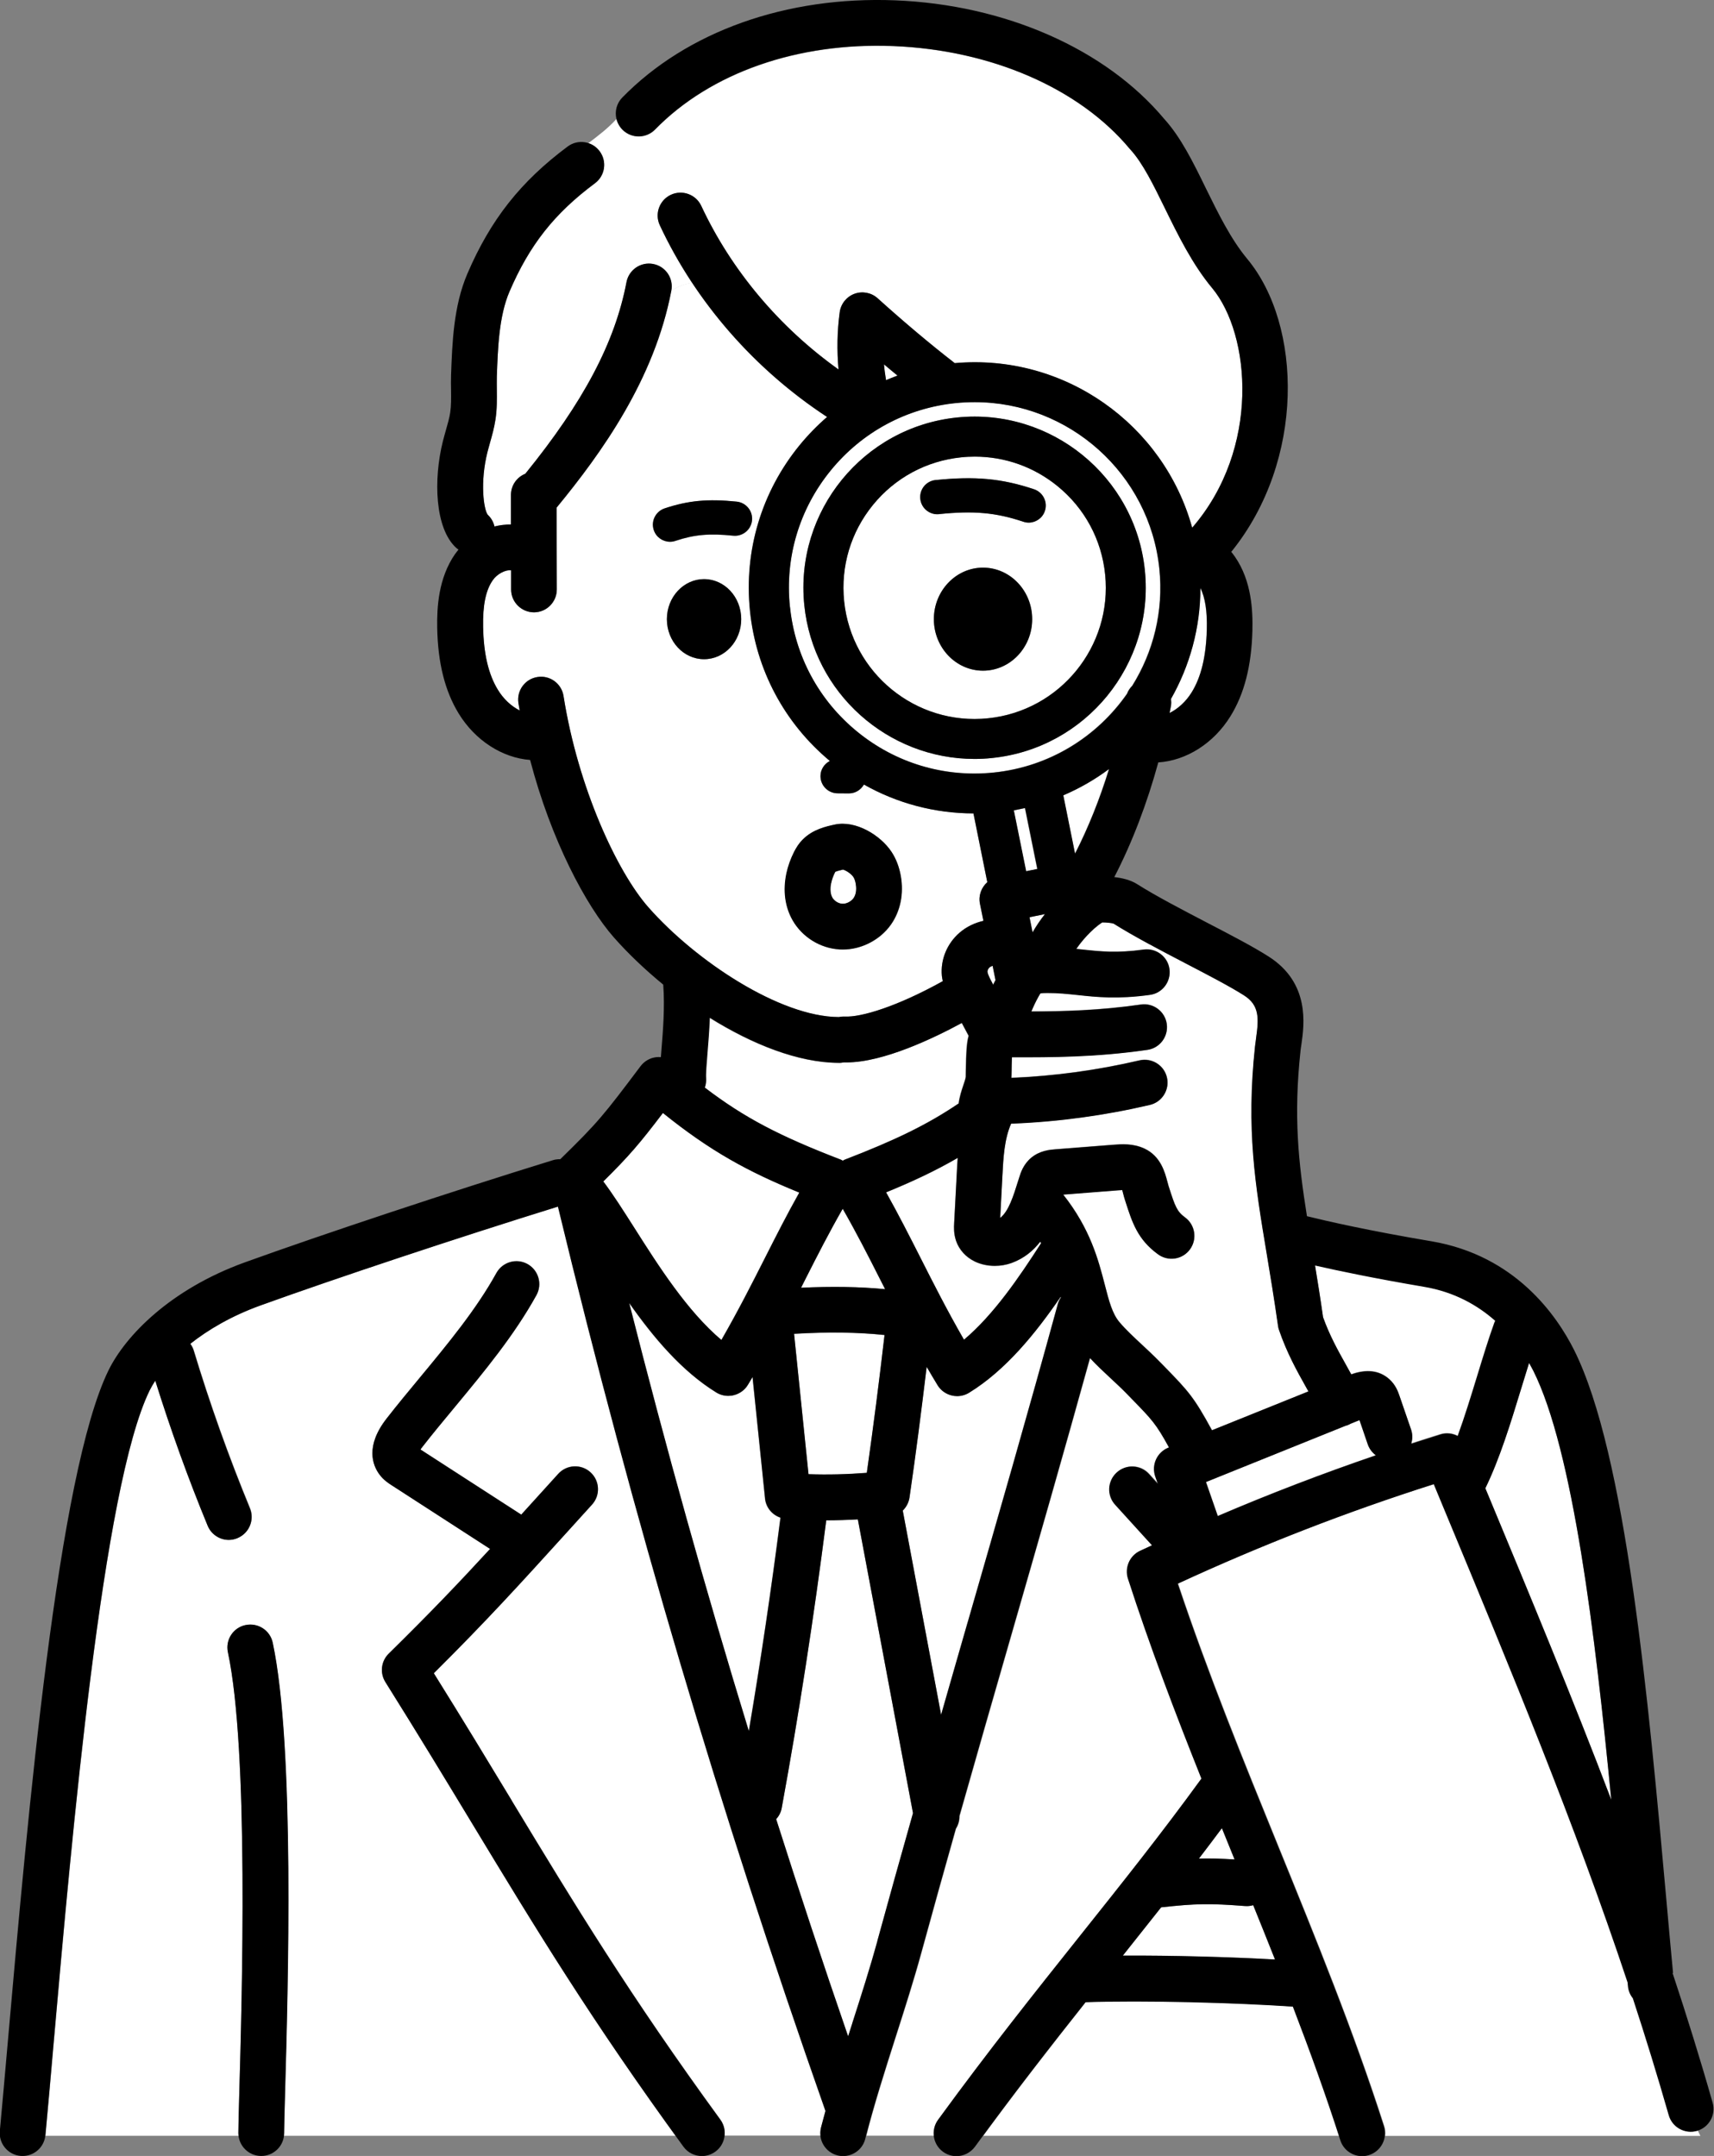 <?xml version="1.0" encoding="UTF-8"?>
<svg id="_レイヤー_2" data-name="レイヤー 2" xmlns="http://www.w3.org/2000/svg" viewBox="0 0 202.92 255.27">
  <rect x="0" y="0" width="202.92" height="255.27" fill="#808080" stroke="none"/>
  <defs>
    <style>
      .cls-1 {
        fill: #fff;
      }
    </style>
  </defs>
  <g id="_レイヤー_1-2" data-name="レイヤー 1">
    <g>
      <path class="cls-1" d="M138.36,171.39l.08-.03c-1.55-2.81-2-3.28-4.47-5.81l-.64-.66c-.57-.58-1.18-1.15-1.82-1.74-.81-.75-1.64-1.53-2.43-2.38-3.08,11.1-6.24,22.1-9.31,32.77-2.03,7.04-4.09,14.22-6.15,21.47,0,.54-.14,1.06-.42,1.49-1.38,4.88-2.75,9.79-4.1,14.72-.88,3.22-1.97,6.63-3.03,9.94-1.25,3.92-2.54,7.97-3.5,11.71h8.04c-.08-.65,.07-1.34,.49-1.91,6-8.23,11.51-15.14,16.83-21.82,4.96-6.22,9.64-12.09,14.32-18.54,.01-.01,.02-.02,.03-.04-3.09-7.74-6.1-15.64-8.7-23.68-.42-1.29,.19-2.7,1.42-3.28,.47-.22,.95-.44,1.43-.66l-4.36-4.8c-1.01-1.11-.92-2.82,.18-3.82,1.11-1.01,2.82-.92,3.82,.18l1.05,1.16-.31-.88c-.47-1.36,.21-2.86,1.55-3.4Z"/>
      <path class="cls-1" d="M147.42,225.68c-4.23-.32-5.83-.3-9.96,.15-1.49,1.89-3,3.79-4.53,5.71,5.75-.03,12.68,.16,18.01,.46-.84-2.13-1.71-4.27-2.58-6.43-.3,.08-.61,.13-.94,.1Z"/>
      <path class="cls-1" d="M176.09,176.8c5.11,12.29,10.07,24.23,14.66,36.29-1.89-19.59-4.54-41.43-9.23-50.8-.14-.29-.31-.6-.5-.92-.31,.99-.63,2.02-.95,3.08-1.24,4.07-2.53,8.26-4.23,11.76l.25,.6Z"/>
      <path class="cls-1" d="M144.17,179.48c6.14-2.63,12.4-5.03,18.72-7.19-.43-.31-.77-.76-.96-1.3l-.98-2.87-1.06,.43c-.13,.07-.26,.14-.4,.19-.05,.02-.11,.03-.16,.04l-16.55,6.67,1.4,4.03Z"/>
      <path class="cls-1" d="M90.56,177.42l-1.48-14.37c-.18,.31-.36,.61-.55,.92-.37,.62-.98,1.06-1.68,1.23-.21,.05-.43,.08-.64,.08-.5,0-.99-.14-1.42-.4-4.09-2.52-7.46-6.53-10.33-10.62,4.38,17.28,9.06,34.01,14.17,50.72,1.42-8.4,2.68-16.86,3.75-25.28-.99-.33-1.72-1.2-1.83-2.28Z"/>
      <path class="cls-1" d="M141.94,220.06c1.32-.03,2.61,0,4.22,.1-.5-1.23-1-2.46-1.5-3.7-.9,1.22-1.81,2.41-2.72,3.6Z"/>
      <path class="cls-1" d="M128.56,237.04c-3.89,4.91-7.91,10.06-12.15,15.84h42.16c-1.66-5.14-3.49-10.22-5.45-15.32-6.69-.46-17.69-.76-24.55-.52Z"/>
      <path class="cls-1" d="M100.9,239.52c1.04-3.25,2.12-6.62,2.97-9.72,1.39-5.07,2.8-10.12,4.22-15.13l-6.53-34.78c-1.25,.07-2.49,.11-3.74,.11-1.45,11.36-3.21,22.8-5.27,34.05-.09,.52-.33,.97-.66,1.33,2.71,8.53,5.54,17.08,8.52,25.72,.17-.52,.33-1.05,.5-1.57Z"/>
      <path class="cls-1" d="M116.96,85.04c8.52-.87,14.74-8.51,13.87-17.03-.42-4.13-2.42-7.84-5.64-10.46-2.8-2.28-6.22-3.49-9.78-3.49-.53,0-1.07,.03-1.61,.08-4.13,.42-7.84,2.42-10.46,5.64-2.62,3.22-3.83,7.26-3.41,11.39,.87,8.52,8.49,14.75,17.03,13.87Zm-.58-5.63c-3.21,0-5.82-2.74-5.82-6.1s2.61-6.1,5.82-6.1,5.82,2.74,5.82,6.1-2.61,6.1-5.82,6.1Zm-5.61-22.57c4.69-.48,7.86-.18,11.66,1.09,1.06,.36,1.64,1.51,1.28,2.57-.28,.85-1.08,1.38-1.92,1.38-.21,0-.43-.03-.64-.11-3.24-1.09-5.85-1.32-9.96-.9-1.1,.11-2.11-.7-2.23-1.81-.11-1.11,.7-2.11,1.81-2.23Z"/>
      <path class="cls-1" d="M99.51,137.3c.09,.03,.16,.08,.24,.13,.08-.04,.16-.09,.24-.13,6.05-2.33,9.81-4.17,13.48-6.65,.1-.78,.34-1.52,.54-2.11,.13-.37,.27-.8,.3-1.02,0-.1,0-.44,.01-.85,.03-1.96,.08-3.17,.33-4.03l-.81-1.52c-3.28,1.78-9.27,4.67-13.65,4.67-.12,0-.23,0-.35,0-.19,.04-.38,.06-.58,.06h-.01c-4.79-.02-10.24-2.2-15.27-5.34-.06,1.56-.18,3.01-.28,4.22-.1,1.24-.2,2.41-.16,2.94,.03,.39-.03,.77-.15,1.11,4.73,3.61,8.88,5.75,16.1,8.53Z"/>
      <path class="cls-1" d="M28.13,182.11c-.34,.14-.69,.21-1.03,.21-1.06,0-2.07-.63-2.5-1.68-2.31-5.61-4.39-11.38-6.2-17.17-.26,.4-.49,.79-.67,1.15-5.57,11.36-9.2,52.65-11.37,77.32-.35,4.03-.68,7.71-.97,10.87,0,.02-.01,.04-.01,.07H28.25c-.01-.11-.03-.21-.03-.32,0-.79,.05-2.47,.11-4.79,.31-11.07,1.15-40.47-1.35-52.15-.31-1.46,.62-2.9,2.08-3.21,1.46-.31,2.9,.62,3.21,2.08,2.63,12.32,1.81,41.13,1.46,53.43-.06,2.28-.11,3.92-.11,4.64,0,.11-.02,.21-.03,.32h46.4c-10.36-14.32-16.72-24.81-24.04-36.9-3.17-5.23-6.44-10.64-10.32-16.83-.67-1.08-.51-2.48,.39-3.37,4.93-4.85,8.36-8.45,12-12.4l-11.61-7.51c-.4-.26-1-.65-1.5-1.32-.78-1.06-1.7-3.33,.87-6.62,1.27-1.63,2.63-3.26,3.94-4.85,3.28-3.96,6.68-8.06,9.05-12.37,.72-1.31,2.37-1.79,3.68-1.06,1.31,.72,1.79,2.37,1.06,3.68-2.62,4.76-6.18,9.06-9.63,13.21-1.35,1.62-2.62,3.16-3.84,4.72-.1,.13-.19,.25-.26,.35l11.93,7.71c.48-.53,.97-1.06,1.47-1.62l2.91-3.21c1-1.11,2.72-1.19,3.82-.18,1.11,1.01,1.19,2.72,.18,3.82l-2.9,3.2c-5.65,6.23-9.52,10.5-15.83,16.77,3.41,5.46,6.35,10.33,9.22,15.06,7.47,12.34,13.92,22.99,24.71,37.79,.42,.58,.57,1.26,.49,1.91h11.39c-.04-.32-.03-.65,.05-.98,.16-.65,.35-1.32,.53-1.98,0,0,0,0,0,0-12.64-35.94-22.72-70-31.67-107.07-11.77,3.65-26.41,8.52-35.24,11.71-3.41,1.24-6.17,2.86-8.29,4.54,.17,.23,.31,.49,.4,.78,1.9,6.29,4.14,12.58,6.66,18.69,.57,1.38-.09,2.96-1.47,3.53Z"/>
      <path class="cls-1" d="M155.68,149.8c.31,1.88,.63,3.92,.95,6.13,.78,2.18,1.77,3.96,2.66,5.54,.23,.42,.46,.83,.68,1.23,1.81-.65,3.32-.47,4.48,.55,.79,.69,1.08,1.54,1.23,2l1.37,3.98c.19,.56,.18,1.14,.02,1.66,1.15-.37,2.3-.74,3.46-1.1,.7-.21,1.43-.12,2.04,.19,.83-2.27,1.58-4.73,2.32-7.14,.68-2.23,1.32-4.34,2.02-6.27,.03-.08,.07-.15,.11-.23-2.07-1.84-4.82-3.43-8.45-4.04-5.77-.98-10.07-1.88-12.89-2.52Z"/>
      <path class="cls-1" d="M98.33,55.7c-3.71,4.55-5.42,10.28-4.83,16.12,.6,5.84,3.43,11.1,7.98,14.81,4.55,3.71,10.28,5.42,16.12,4.83,6.63-.68,12.27-4.25,15.81-9.33,.14-.36,.36-.68,.62-.95,2.48-3.99,3.72-8.8,3.21-13.82-1.15-11.31-10.73-19.76-21.86-19.76-.74,0-1.49,.04-2.25,.11-5.84,.6-11.1,3.43-14.81,7.98Zm14.99-6.27c11.11-1.13,21.08,6.99,22.22,18.1,1.13,11.12-6.99,21.08-18.1,22.22-.7,.07-1.39,.11-2.07,.11-10.26,0-19.08-7.79-20.15-18.21-1.13-11.12,6.99-21.08,18.1-22.22Z"/>
      <path class="cls-1" d="M148.71,122.93c.34-2.4,.42-3.93-1.44-5.11-1.68-1.06-4.2-2.38-6.86-3.76-3.01-1.57-6.12-3.19-8.57-4.73-.26-.07-.83-.14-1.33-.14h0c-.65,.39-1.99,1.55-3.08,3.14,.25,.03,.5,.05,.75,.08,2.08,.23,4.05,.44,7.23,0,1.47-.2,2.85,.83,3.05,2.31,.2,1.48-.83,2.85-2.31,3.05-3.84,.53-6.34,.26-8.55,.02-1.18-.13-2.33-.26-3.58-.24-.18,0-.61,0-.83,.04-.05,.06-.12,.18-.23,.38-.32,.57-.6,1.17-.85,1.77,3.7-.01,8.06-.11,12.96-.82,1.47-.22,2.85,.81,3.07,2.29,.21,1.48-.81,2.85-2.29,3.07-6.21,.9-11.51,.89-15.76,.88h-.28c-.02,.58-.04,1.24-.04,1.61,0,.35-.01,.61-.02,.83,5.1-.21,10.2-.91,15.16-2.07,1.45-.34,2.91,.56,3.25,2.02,.34,1.45-.56,2.91-2.02,3.25-5.3,1.24-10.75,1.99-16.2,2.21-.07,0-.14,0-.22,0-.81,1.82-.93,4.06-1.04,6.22l-.26,4.95c1-.77,1.56-2.59,2.12-4.37l.15-.47c.15-.49,.47-1.5,1.4-2.28,1.04-.86,2.22-.95,2.86-1l6.9-.54c.92-.07,2.3-.18,3.66,.46,1.91,.9,2.41,2.8,2.71,3.94,.05,.18,.09,.35,.14,.51l.04,.12c.72,2.26,.95,2.87,1.9,3.57,1.21,.88,1.47,2.57,.59,3.78-.88,1.21-2.57,1.47-3.78,.59-2.42-1.76-3.06-3.76-3.87-6.29l-.04-.12c-.08-.24-.15-.51-.22-.78-.03-.12-.07-.28-.11-.42-.2,0-.45,.03-.6,.04l-6.39,.5c3.21,4.07,4.16,7.73,4.93,10.7,.49,1.9,.88,3.41,1.74,4.42,.77,.91,1.68,1.75,2.65,2.65,.66,.61,1.34,1.25,2.01,1.93l.64,.65c2.91,2.98,3.51,3.64,5.65,7.56l11.42-4.6c-.11-.2-.22-.4-.34-.61-.98-1.74-2.19-3.91-3.14-6.66-.06-.16-.1-.33-.12-.5-.45-3.17-.9-5.9-1.34-8.54-1.36-8.2-2.44-14.68-1.38-24.57,.03-.28,.07-.58,.12-.91Z"/>
      <path class="cls-1" d="M104.64,43.14c.05,.63,.14,1.25,.24,1.87,.45-.19,.9-.37,1.36-.54-.53-.44-1.06-.87-1.6-1.33Z"/>
      <path class="cls-1" d="M125.86,94.17l1.39,6.91c1.56-3.04,2.93-6.47,4.03-10.03-1.66,1.24-3.48,2.29-5.42,3.12Z"/>
      <path class="cls-1" d="M99.7,107.01c.55,.04,1.1-.31,1.35-.65,.39-.56,.34-1.3,.27-1.7-.06-.34-.16-.62-.28-.81-.28-.43-.92-.8-1.23-.88-.29,.07-.71,.17-.91,.26-.02,.04-.04,.07-.06,.11-.2,.39-.35,.81-.43,1.23-.08,.4-.18,1.16,.15,1.72,.19,.33,.65,.69,1.15,.72Z"/>
      <path class="cls-1" d="M71.42,139.87c1.15,1.53,2.35,3.41,3.67,5.49,2.83,4.46,6.25,9.85,10.31,13.28,2.03-3.53,3.61-6.66,5.15-9.7,1.33-2.62,2.6-5.12,4.07-7.75-6.07-2.48-10.5-4.87-16.15-9.43-2.76,3.63-3.98,5.07-7.05,8.1Z"/>
      <path class="cls-1" d="M138.45,84.42c1-.5,1.93-1.35,2.62-2.45,1.12-1.81,1.71-4.23,1.79-7.41,.06-2.19-.19-3.79-.76-4.95,0,4.73-1.26,9.23-3.48,13.14,.03,.26,.04,.52,0,.79-.05,.29-.11,.59-.17,.88Z"/>
      <path class="cls-1" d="M113.17,146.91c-.28-.84-.24-1.58-.22-2.07l.31-5.89c.03-.6,.06-1.21,.11-1.84-2.68,1.56-5.4,2.83-8.48,4.08,1.48,2.63,2.75,5.14,4.07,7.75,1.54,3.04,3.12,6.17,5.15,9.7,3.52-2.97,6.52-7.37,9.13-11.43-.03-.06-.06-.12-.1-.17-.83,1.07-1.91,1.97-3.37,2.51-.64,.24-1.33,.35-2.01,.35-.82,0-1.64-.17-2.35-.51-1.08-.52-1.87-1.39-2.24-2.47Z"/>
      <path class="cls-1" d="M79.48,34.41c-2,10.5-8.26,19.22-13.58,25.69l.02,9.69c0,1.49-1.2,2.71-2.7,2.71h0c-1.49,0-2.7-1.21-2.71-2.7v-2.28c-.68-.07-1.65,.42-2.18,1.18-.83,1.19-1.19,2.95-1.14,5.54,.06,3.17,.63,5.6,1.74,7.42,.67,1.11,1.6,1.96,2.59,2.46-.05-.29-.11-.58-.15-.87-.23-1.48,.78-2.86,2.25-3.09,1.48-.24,2.86,.78,3.09,2.25,1.72,10.89,6.36,20.84,10.06,25.03,5.61,6.36,15.57,12.96,22.52,12.98,0,0,0,0,.01,0,.22-.05,.45-.07,.69-.06,1.91,.11,6.18-1.16,11.62-4.19-.04-.21-.09-.41-.11-.63-.17-1.92,.62-3.84,2.11-5.12,.8-.69,1.78-1.15,2.81-1.39l-.41-2.02c-.2-.98,.17-1.94,.87-2.56l-1.64-8.14c-4.57-.01-9.02-1.19-12.97-3.42-.35,.62-1,1.05-1.77,1.05h-.03c-.43,0-.9,0-1.32-.01-1.12,0-2.03-.92-2.02-2.04,0-.79,.46-1.46,1.11-1.79-5.39-4.5-8.75-10.8-9.46-17.79-.72-7.1,1.36-14.06,5.87-19.59,1-1.22,2.09-2.34,3.26-3.35-6.35-4.17-11.83-9.63-15.97-15.89-.87,.13-1.7,.43-2.47,.93,0,0,0,0,0,0Zm13.63,69.04c.19-.89,.49-1.75,.91-2.56,.22-.43,.54-.99,1.07-1.51,1.17-1.17,2.72-1.5,3.74-1.73h0c2.49-.55,5.44,1.25,6.74,3.24,.54,.82,.9,1.77,1.09,2.85,.37,2.11-.05,4.16-1.18,5.76-1.29,1.81-3.49,2.94-5.7,2.94-.13,0-.27,0-.4-.01-2.27-.14-4.38-1.46-5.51-3.44-.91-1.6-1.17-3.51-.74-5.53Zm-9.75-25.4c-2.42,0-4.4-2.12-4.4-4.74s1.97-4.74,4.4-4.74,4.4,2.12,4.4,4.74-1.97,4.74-4.4,4.74Zm5.68-16.42c-.11,1.11-1.11,1.93-2.23,1.81-2.83-.29-4.62-.13-6.83,.61-.21,.07-.43,.11-.65,.11-.85,0-1.64-.54-1.92-1.38-.36-1.06,.22-2.21,1.28-2.57,2.79-.94,5.11-1.15,8.54-.8,1.12,.11,1.93,1.11,1.81,2.23Z"/>
      <path class="cls-1" d="M69.6,16.95c.54,.16,1.03,.48,1.39,.97,.89,1.2,.65,2.89-.55,3.79-4.82,3.59-7.75,7.32-10.13,12.85-1.24,2.9-1.38,6.7-1.49,10.06-.02,.51-.01,1.02,0,1.54,.01,1.12,.03,2.28-.16,3.52-.15,.99-.41,1.89-.65,2.76-.11,.38-.22,.76-.31,1.14-.88,3.54-.44,6.73,.04,7.38,.42,.39,.69,.87,.8,1.39,.65-.17,1.31-.25,1.96-.23v-3.5c-.01-1.14,.69-2.11,1.69-2.51,6.91-8.52,10.63-15.56,11.98-22.69,.28-1.47,1.7-2.43,3.16-2.15,1.47,.28,2.43,1.69,2.15,3.16,.77-.51,1.6-.8,2.47-.93-1.45-2.19-2.73-4.47-3.83-6.82-.63-1.35-.05-2.96,1.31-3.6,1.35-.63,2.96-.05,3.6,1.31,3.56,7.63,9.25,14.38,16.25,19.37-.2-2.26-.17-4.55,.14-6.78,.13-.99,.81-1.83,1.75-2.18,.94-.35,2-.14,2.74,.53,3.26,2.93,6.25,5.44,9.13,7.68,13.01-1.15,24.74,7.27,28.11,19.49,8.11-9.36,6.91-22.9,2.37-28.37-2.36-2.83-4.07-6.33-5.58-9.41-1.36-2.78-2.64-5.4-4.1-6.99-.03-.03-.06-.07-.09-.1-5.96-7.16-16.41-11.7-27.97-12.16-11.36-.45-21.65,3.15-28.22,9.88-1.04,1.07-2.76,1.09-3.83,.05-.38-.37-.63-.84-.74-1.32-.94,1.05-2.15,1.98-3.37,2.9Z"/>
      <path class="cls-1" d="M200.95,252.28c-1.44,.41-2.93-.42-3.34-1.86-1.33-4.68-2.75-9.28-4.25-13.84-.32-.4-.53-.88-.58-1.43-.01-.14-.03-.29-.04-.44-6.28-18.88-13.79-36.95-21.64-55.84l-1.31-3.16c-10.31,3.28-20.49,7.24-30.31,11.78,3.54,10.6,7.79,21.03,11.9,31.14,4.4,10.81,8.95,21.99,12.51,33.11,.12,.38,.15,.77,.1,1.15h37.32c-.1-.21-.2-.41-.31-.62-.02,0-.03,.02-.05,.02Z"/>
      <path class="cls-1" d="M95.71,174.56c2.3,.07,4.61,.02,6.91-.16,.77-5.41,1.47-10.88,2.1-16.32-3.18-.33-6.63-.38-10.71-.14l1.71,16.63Z"/>
      <path class="cls-1" d="M114.56,192.05c3.53-12.25,7.18-24.92,10.67-37.68,.08-.28,.21-.53,.36-.77,0-.03-.02-.06-.02-.09-3,4.37-6.51,8.7-10.85,11.37-.43,.27-.92,.4-1.42,.4-.21,0-.43-.02-.64-.08-.7-.17-1.31-.61-1.68-1.23-.45-.74-.87-1.46-1.28-2.16-.62,5.17-1.29,10.35-2.03,15.46-.09,.61-.38,1.15-.8,1.56l4.54,24.18c1.06-3.68,2.11-7.35,3.15-10.97Z"/>
      <path class="cls-1" d="M104.78,152.64c-.21-.42-.43-.84-.64-1.26-1.42-2.8-2.78-5.47-4.38-8.26-1.6,2.79-2.97,5.47-4.38,8.26-.18,.36-.37,.72-.55,1.09,3.69-.17,6.93-.12,9.95,.17Z"/>
      <path class="cls-1" d="M117.49,116.42l.08,.16c.09-.18,.19-.36,.28-.54l-.34-1.7c-.14,.04-.26,.1-.36,.18-.18,.15-.26,.39-.25,.53,.03,.32,.34,.9,.59,1.36Z"/>
      <path class="cls-1" d="M123.69,108.23l-1.83,.37,.36,1.8c.44-.77,.94-1.5,1.47-2.17Z"/>
      <rect class="cls-1" x="120.72" y="95.74" width="1.35" height="7.36" transform="translate(-17.27 25.99) rotate(-11.41)"/>
      <path d="M29.06,192.41c-1.46,.31-2.39,1.75-2.08,3.21,2.5,11.68,1.66,41.08,1.35,52.15-.07,2.32-.11,4-.11,4.79,0,1.49,1.21,2.71,2.71,2.71s2.71-1.21,2.71-2.71c0-.72,.05-2.36,.11-4.64,.35-12.3,1.17-41.11-1.46-53.43-.31-1.46-1.75-2.39-3.21-2.08Z"/>
      <path d="M89.03,61.62c.11-1.12-.7-2.11-1.81-2.23-3.43-.35-5.74-.13-8.54,.8-1.06,.36-1.64,1.51-1.28,2.57,.28,.85,1.08,1.38,1.92,1.38,.21,0,.43-.03,.65-.11,2.22-.74,4-.9,6.83-.61,1.12,.11,2.11-.7,2.23-1.81Z"/>
      <path d="M83.35,68.57c-2.42,0-4.4,2.12-4.4,4.74s1.97,4.74,4.4,4.74,4.4-2.12,4.4-4.74-1.97-4.74-4.4-4.74Z"/>
      <path d="M111.18,60.87c4.11-.42,6.72-.18,9.96,.9,.21,.07,.43,.11,.64,.11,.85,0,1.64-.54,1.92-1.38,.36-1.06-.22-2.21-1.28-2.57-3.81-1.28-6.97-1.57-11.66-1.09-1.12,.11-1.93,1.11-1.81,2.23,.11,1.12,1.13,1.93,2.23,1.81Z"/>
      <path d="M116.38,67.21c-3.21,0-5.82,2.74-5.82,6.1s2.61,6.1,5.82,6.1,5.82-2.74,5.82-6.1-2.61-6.1-5.82-6.1Z"/>
      <path d="M60.58,213.18c-2.86-4.73-5.81-9.6-9.22-15.06,6.31-6.28,10.18-10.54,15.83-16.77l2.9-3.2c1.01-1.11,.92-2.82-.18-3.82-1.11-1.01-2.82-.92-3.82,.18l-2.91,3.21c-.5,.56-.99,1.09-1.47,1.62l-11.93-7.71c.07-.1,.15-.22,.26-.35,1.22-1.57,2.5-3.1,3.84-4.72,3.44-4.16,7-8.45,9.63-13.21,.72-1.31,.24-2.95-1.06-3.68-1.31-.72-2.95-.24-3.68,1.06-2.38,4.31-5.77,8.41-9.05,12.37-1.31,1.58-2.67,3.22-3.94,4.85-2.57,3.29-1.65,5.56-.87,6.62,.5,.68,1.1,1.07,1.5,1.32l11.61,7.51c-3.63,3.95-7.06,7.55-12,12.4-.91,.89-1.07,2.29-.39,3.37,3.88,6.19,7.15,11.59,10.32,16.83,7.53,12.44,14.04,23.19,24.96,38.17,.53,.73,1.35,1.11,2.19,1.11,.55,0,1.11-.17,1.59-.52,1.21-.88,1.47-2.57,.59-3.78-10.78-14.79-17.24-25.45-24.71-37.79Z"/>
      <path d="M99.36,112.41c.13,0,.27,.01,.4,.01,2.21,0,4.41-1.12,5.7-2.94,1.13-1.6,1.55-3.65,1.18-5.76-.19-1.07-.55-2.03-1.09-2.85-1.3-1.98-4.25-3.79-6.74-3.24h0c-1.02,.22-2.56,.56-3.74,1.73-.53,.52-.85,1.08-1.07,1.51-.41,.82-.72,1.68-.91,2.56-.42,2.02-.17,3.93,.74,5.53,1.13,1.98,3.24,3.29,5.51,3.44Zm-.96-7.85c.09-.42,.24-.83,.43-1.23,.02-.04,.04-.07,.06-.11,.2-.09,.62-.2,.91-.26,.31,.08,.94,.45,1.23,.88,.13,.2,.22,.47,.28,.81,.07,.4,.13,1.14-.27,1.7-.24,.34-.8,.7-1.35,.65-.5-.03-.96-.39-1.15-.72-.32-.57-.23-1.33-.15-1.72Z"/>
      <path d="M115.37,89.86c.68,0,1.38-.03,2.07-.11,11.12-1.13,19.24-11.1,18.1-22.22-1.13-11.12-11.11-19.23-22.22-18.1-11.12,1.13-19.24,11.1-18.1,22.22,1.06,10.42,9.89,18.21,20.15,18.21Zm-12.02-30.07c2.62-3.22,6.34-5.22,10.46-5.64,.54-.06,1.07-.08,1.61-.08,3.56,0,6.98,1.21,9.78,3.49,3.22,2.62,5.22,6.34,5.64,10.46,.87,8.52-5.35,16.16-13.87,17.03-8.53,.88-16.16-5.35-17.03-13.87-.42-4.13,.79-8.17,3.41-11.39Z"/>
      <path d="M198.07,233.59c-.26-2.77-.53-5.7-.8-8.76-2.11-23.46-4.75-52.66-10.91-64.98-2.05-4.09-6.96-11.2-16.89-12.88-7.41-1.25-12.4-2.39-14.74-2.97-1.02-6.42-1.6-11.81-.76-19.6,.02-.22,.06-.46,.1-.72,.34-2.37,1.04-7.31-3.9-10.44-1.87-1.19-4.49-2.55-7.26-3.99-2.95-1.54-6.01-3.13-8.29-4.57-.78-.5-1.8-.73-2.7-.83,2.11-4.06,3.9-8.78,5.21-13.58,3.3-.21,6.55-2.24,8.54-5.46,1.64-2.65,2.49-5.96,2.6-10.11,.06-2.39-.08-5.89-2.05-8.76-.15-.22-.3-.41-.45-.6,8.77-10.83,8.41-26.86,1.88-34.7-1.94-2.34-3.43-5.38-4.88-8.33-1.52-3.12-2.97-6.06-4.93-8.22C130.92,5.81,119.02,.56,105.98,.04c-12.9-.51-24.67,3.69-32.31,11.51-1.04,1.07-1.02,2.78,.05,3.83,1.07,1.04,2.78,1.02,3.83-.05,6.57-6.73,16.87-10.34,28.22-9.88,11.56,.46,22.01,5,27.97,12.16,.03,.03,.06,.07,.09,.1,1.46,1.59,2.74,4.21,4.1,6.99,1.51,3.08,3.22,6.58,5.58,9.41,4.55,5.47,5.74,19-2.37,28.37-3.37-12.22-15.1-20.65-28.11-19.49-2.89-2.24-5.88-4.75-9.13-7.68-.74-.67-1.8-.87-2.74-.53-.94,.35-1.61,1.18-1.75,2.18-.3,2.23-.34,4.52-.14,6.78-7-4.99-12.69-11.74-16.25-19.37-.63-1.35-2.24-1.94-3.6-1.31-1.35,.63-1.94,2.24-1.31,3.6,4.25,9.11,11.23,17.09,19.81,22.71-1.17,1.01-2.26,2.13-3.26,3.35-4.51,5.53-6.59,12.49-5.87,19.59,.71,6.99,4.07,13.3,9.46,17.79-.65,.34-1.11,1.01-1.11,1.79,0,1.12,.9,2.03,2.02,2.04,.42,0,.89,0,1.32,.01h.03c.76,0,1.42-.43,1.77-1.05,3.96,2.24,8.4,3.41,12.97,3.42l1.64,8.14c-.7,.62-1.07,1.58-.87,2.56l.41,2.02c-1.03,.23-2.01,.7-2.81,1.39-1.5,1.29-2.29,3.2-2.11,5.12,.02,.22,.07,.42,.11,.63-5.45,3.03-9.71,4.3-11.62,4.19-.24-.01-.46,.02-.69,.06,0,0,0,0-.01,0-6.95-.03-16.91-6.62-22.52-12.98-3.7-4.19-8.34-14.14-10.06-25.03-.23-1.48-1.62-2.49-3.09-2.25-1.48,.23-2.48,1.62-2.25,3.09,.05,.29,.1,.58,.15,.87-.99-.5-1.92-1.35-2.59-2.46-1.11-1.82-1.68-4.25-1.74-7.42-.05-2.59,.31-4.35,1.14-5.54,.53-.76,1.5-1.25,2.17-1.18v2.28c0,1.49,1.22,2.7,2.71,2.7h0c1.49,0,2.7-1.22,2.7-2.71l-.02-9.69c5.32-6.47,11.58-15.18,13.58-25.69,.28-1.47-.68-2.88-2.15-3.16-1.46-.28-2.88,.68-3.16,2.15-1.36,7.13-5.07,14.17-11.98,22.69-1,.4-1.7,1.37-1.7,2.51v3.5c-.64-.01-1.3,.07-1.95,.23-.11-.51-.38-1-.8-1.39-.48-.65-.92-3.84-.04-7.38,.1-.38,.2-.76,.31-1.14,.25-.87,.5-1.77,.65-2.76,.19-1.24,.17-2.4,.16-3.52,0-.51-.01-1.03,0-1.54,.12-3.36,.25-7.16,1.49-10.06,2.37-5.53,5.31-9.26,10.13-12.85,1.2-.89,1.45-2.59,.55-3.79-.89-1.2-2.59-1.45-3.79-.55-5.58,4.16-9.12,8.66-11.87,15.06-1.64,3.83-1.79,8.17-1.93,12-.02,.6-.01,1.19,0,1.79,.01,.95,.02,1.84-.1,2.65-.1,.65-.3,1.34-.51,2.08-.12,.44-.25,.88-.36,1.32-1.13,4.53-.95,10.31,1.58,12.62,.09,.08,.18,.14,.27,.2-.14,.17-.27,.34-.4,.52-1.99,2.86-2.16,6.36-2.12,8.74,.08,4.16,.91,7.47,2.53,10.13,1.97,3.23,5.19,5.27,8.47,5.52,2.48,9.49,6.61,17.26,9.93,21.03,1.67,1.89,3.66,3.79,5.83,5.57,.2,2.71-.03,5.46-.21,7.68-.03,.32-.05,.62-.07,.91-.18-.02-.36-.02-.54,0-.74,.08-1.42,.47-1.87,1.07-4.36,5.8-5.05,6.67-9.5,11.01-.28,0-.57,.02-.85,.11-12,3.7-27.35,8.8-36.51,12.11-8.84,3.2-14.12,8.7-16.12,12.77-6.01,12.26-9.55,52.56-11.9,79.23-.35,4.02-.68,7.69-.97,10.84-.14,1.49,.95,2.81,2.44,2.95,.09,0,.17,.01,.26,.01,1.38,0,2.56-1.05,2.69-2.45,.3-3.16,.62-6.83,.97-10.87,2.17-24.67,5.8-65.96,11.37-77.32,.18-.36,.4-.75,.67-1.15,1.81,5.79,3.88,11.55,6.2,17.17,.43,1.04,1.44,1.68,2.5,1.68,.34,0,.69-.07,1.03-.21,1.38-.57,2.04-2.15,1.47-3.53-2.52-6.11-4.76-12.4-6.66-18.69-.09-.29-.23-.55-.4-.78,2.12-1.68,4.87-3.3,8.29-4.54,8.83-3.19,23.47-8.06,35.24-11.71,8.95,37.06,19.03,71.13,31.67,107.07,0,0,0,0,0,0-.18,.66-.36,1.33-.53,1.98-.36,1.45,.52,2.92,1.97,3.28,.22,.06,.44,.08,.66,.08,1.21,0,2.32-.82,2.62-2.05,.96-3.84,2.29-8.01,3.58-12.05,1.06-3.31,2.15-6.73,3.03-9.94,1.35-4.93,2.72-9.83,4.1-14.72,.28-.44,.43-.95,.42-1.49,2.05-7.25,4.12-14.43,6.15-21.47,3.08-10.67,6.24-21.67,9.31-32.77,.79,.85,1.62,1.63,2.43,2.38,.64,.6,1.25,1.16,1.82,1.74l.64,.66c2.47,2.53,2.92,2.99,4.47,5.81l-.08,.03c-1.34,.54-2.02,2.03-1.55,3.4l.31,.88-1.05-1.16c-1-1.11-2.72-1.19-3.82-.18-1.11,1.01-1.19,2.72-.18,3.82l4.36,4.8c-.47,.22-.95,.44-1.43,.66-1.23,.58-1.83,1.99-1.42,3.28,2.6,8.04,5.61,15.94,8.7,23.68-.01,.01-.02,.02-.03,.04-4.68,6.44-9.36,12.32-14.32,18.54-5.32,6.68-10.83,13.59-16.83,21.82-.88,1.21-.61,2.9,.59,3.78,.48,.35,1.04,.52,1.59,.52,.83,0,1.66-.39,2.19-1.11,4.6-6.31,8.92-11.85,13.09-17.11,6.87-.24,17.86,.06,24.55,.52,2.02,5.27,3.92,10.51,5.62,15.82,.37,1.15,1.43,1.88,2.58,1.88,.27,0,.55-.04,.83-.13,1.42-.46,2.21-1.98,1.75-3.4-3.56-11.12-8.11-22.3-12.51-33.11-4.12-10.11-8.36-20.54-11.9-31.14,9.82-4.54,19.99-8.5,30.31-11.78l1.31,3.16c7.85,18.89,15.36,36.97,21.64,55.84,.01,.14,.03,.3,.04,.44,.05,.54,.26,1.03,.58,1.43,1.49,4.55,2.91,9.16,4.25,13.84,.41,1.44,1.91,2.27,3.34,1.86,1.44-.41,2.27-1.91,1.86-3.34-1.48-5.2-3.07-10.3-4.74-15.34Zm-53.41-17.13c.5,1.24,1,2.47,1.5,3.7-1.61-.1-2.9-.14-4.22-.1,.91-1.19,1.81-2.38,2.72-3.6Zm-11.72,15.08c1.53-1.92,3.04-3.82,4.53-5.71,4.13-.45,5.73-.48,9.96-.15,.33,.03,.64-.02,.94-.1,.87,2.16,1.74,4.3,2.58,6.43-5.32-.3-12.26-.49-18.01-.46Zm-9.78-84.52c.03,.06,.07,.12,.1,.17-2.61,4.06-5.61,8.46-9.13,11.43-2.03-3.53-3.61-6.66-5.15-9.7-1.33-2.62-2.6-5.12-4.07-7.75,3.08-1.26,5.8-2.53,8.48-4.08-.05,.63-.08,1.25-.11,1.84l-.31,5.89c-.03,.49-.06,1.23,.22,2.07,.37,1.08,1.16,1.95,2.24,2.47,.72,.34,1.53,.51,2.35,.51,.68,0,1.37-.12,2.01-.35,1.47-.54,2.54-1.44,3.37-2.51Zm-48.68,7.23c2.87,4.09,6.24,8.1,10.33,10.62,.43,.27,.92,.4,1.42,.4,.21,0,.43-.02,.64-.08,.7-.17,1.31-.61,1.68-1.23,.19-.31,.37-.62,.55-.92l1.48,14.37c.11,1.08,.85,1.95,1.83,2.28-1.08,8.42-2.33,16.88-3.75,25.28-5.12-16.7-9.79-33.44-14.17-50.72Zm21.24,20.3l-1.71-16.63c4.08-.24,7.53-.19,10.71,.14-.63,5.44-1.33,10.91-2.1,16.32-2.3,.18-4.61,.24-6.91,.16Zm-.88-22.08c.18-.36,.37-.73,.55-1.09,1.42-2.8,2.78-5.47,4.38-8.26,1.6,2.79,2.97,5.47,4.38,8.26,.21,.42,.42,.84,.64,1.26-3.03-.29-6.27-.34-9.95-.17Zm25.19-56.53l1.33-.27,1.46,7.21-1.33,.27-1.46-7.21Zm2.22,14.46l-.36-1.8,1.83-.37c-.53,.67-1.02,1.4-1.47,2.17Zm5.03-9.32l-1.39-6.91c1.94-.83,3.76-1.88,5.42-3.12-1.09,3.55-2.47,6.99-4.03,10.03Zm15.6-26.52c-.09,3.17-.67,5.6-1.79,7.41-.68,1.11-1.62,1.95-2.62,2.45,.05-.29,.12-.59,.17-.88,.04-.27,.03-.53,0-.79,2.22-3.91,3.48-8.41,3.48-13.14,.57,1.16,.82,2.76,.76,4.95Zm-36.62-30.09c-.46,.17-.91,.35-1.36,.54-.1-.62-.19-1.24-.24-1.87,.54,.46,1.07,.89,1.6,1.33Zm-12.74,27.36c-.6-5.84,1.12-11.57,4.83-16.12,3.71-4.55,8.97-7.39,14.81-7.98,.75-.08,1.51-.11,2.25-.11,11.13,0,20.7,8.45,21.86,19.76,.51,5.03-.72,9.83-3.21,13.82-.27,.27-.49,.58-.62,.95-3.54,5.08-9.18,8.66-15.81,9.33-5.84,.6-11.57-1.12-16.12-4.83-4.55-3.71-7.39-8.97-7.98-14.81Zm24.34,44.22c-.09,.18-.19,.36-.28,.54l-.08-.16c-.25-.47-.56-1.05-.59-1.36-.01-.14,.07-.38,.25-.53,.1-.08,.22-.14,.36-.18l.34,1.7Zm-18.57,9.8h.01c.2,0,.39-.02,.58-.06,.11,0,.23,0,.35,0,4.37,0,10.36-2.89,13.65-4.67l.81,1.52c-.24,.86-.29,2.06-.33,4.03,0,.41-.01,.76-.01,.85-.03,.23-.18,.65-.3,1.02-.2,.59-.44,1.33-.54,2.11-3.67,2.48-7.43,4.32-13.48,6.65-.09,.03-.16,.08-.24,.13-.08-.04-.16-.09-.24-.13-7.21-2.78-11.37-4.92-16.1-8.53,.12-.35,.18-.72,.15-1.11-.04-.53,.06-1.7,.16-2.94,.1-1.21,.22-2.66,.28-4.22,5.03,3.14,10.48,5.32,15.27,5.34Zm-20.81,5.93c5.65,4.55,10.08,6.95,16.15,9.43-1.48,2.63-2.75,5.14-4.07,7.75-1.54,3.04-3.12,6.16-5.15,9.7-4.06-3.43-7.48-8.82-10.31-13.28-1.32-2.07-2.52-3.96-3.67-5.49,3.06-3.03,4.29-4.47,7.05-8.1Zm25.4,98.04c-.85,3.1-1.92,6.47-2.97,9.72-.17,.52-.33,1.05-.5,1.57-2.98-8.64-5.81-17.19-8.52-25.72,.33-.36,.57-.81,.66-1.33,2.06-11.25,3.82-22.69,5.27-34.05,1.25,0,2.5-.04,3.74-.11l6.53,34.78c-1.42,5.02-2.83,10.06-4.22,15.13Zm10.69-37.75c-1.04,3.62-2.1,7.28-3.15,10.97l-4.54-24.18c.42-.41,.71-.95,.8-1.56,.75-5.12,1.41-10.29,2.03-15.46,.41,.71,.83,1.42,1.28,2.16,.37,.62,.98,1.06,1.68,1.23,.21,.05,.42,.08,.64,.08,.5,0,.99-.14,1.42-.4,4.34-2.67,7.85-7,10.85-11.37,0,.03,.02,.06,.02,.09-.15,.23-.28,.48-.36,.77-3.49,12.76-7.14,25.43-10.67,37.68Zm23.27-30.27l-.64-.65c-.66-.68-1.35-1.31-2.01-1.93-.96-.9-1.87-1.74-2.65-2.65-.86-1.01-1.25-2.51-1.74-4.42-.77-2.98-1.72-6.64-4.93-10.7l6.39-.5c.15-.01,.39-.03,.6-.04,.04,.14,.08,.3,.11,.42,.07,.27,.14,.54,.22,.78l.04,.12c.81,2.53,1.45,4.53,3.87,6.29,1.21,.88,2.9,.62,3.78-.59,.88-1.21,.61-2.9-.59-3.78-.95-.69-1.18-1.31-1.9-3.57l-.04-.12c-.05-.16-.09-.33-.14-.51-.3-1.14-.8-3.04-2.71-3.94-1.37-.64-2.75-.53-3.66-.46l-6.9,.54c-.64,.05-1.82,.14-2.86,1-.93,.78-1.25,1.79-1.4,2.28l-.15,.47c-.55,1.77-1.12,3.6-2.12,4.37l.26-4.95c.11-2.17,.23-4.4,1.04-6.22,.08,0,.16,0,.22,0,5.45-.22,10.9-.97,16.2-2.21,1.45-.34,2.36-1.8,2.02-3.25-.34-1.46-1.8-2.35-3.25-2.02-4.96,1.16-10.06,1.86-15.16,2.07,0-.22,.01-.48,.02-.83,0-.37,.02-1.03,.04-1.61h.28c4.25,0,9.55,.02,15.76-.88,1.48-.21,2.5-1.59,2.29-3.07-.21-1.48-1.59-2.51-3.07-2.29-4.9,.71-9.27,.81-12.96,.82,.25-.61,.53-1.2,.85-1.77,.11-.2,.18-.31,.23-.38,.22-.04,.65-.04,.83-.04,1.25-.01,2.39,.12,3.58,.24,2.21,.24,4.71,.51,8.55-.02,1.48-.2,2.51-1.57,2.31-3.05-.2-1.48-1.58-2.51-3.05-2.31-3.18,.44-5.15,.22-7.23,0-.25-.03-.5-.05-.75-.08,1.09-1.59,2.43-2.75,3.08-3.14h0c.5,0,1.08,.06,1.33,.14,2.45,1.54,5.56,3.16,8.57,4.73,2.67,1.39,5.19,2.7,6.86,3.76,1.85,1.17,1.78,2.71,1.44,5.11-.05,.33-.09,.63-.12,.91-1.06,9.89,.01,16.37,1.38,24.57,.44,2.64,.89,5.37,1.34,8.54,.02,.17,.06,.34,.12,.5,.94,2.74,2.16,4.91,3.14,6.66,.12,.21,.23,.41,.34,.61l-11.42,4.6c-2.14-3.91-2.74-4.57-5.65-7.56Zm21.65,6.97c.14-.05,.27-.12,.4-.19l1.06-.43,.98,2.87c.19,.54,.53,.98,.96,1.3-6.32,2.16-12.58,4.56-18.72,7.19l-1.4-4.03,16.55-6.67c.05-.01,.11-.02,.16-.04Zm7.59,2.16c.16-.53,.17-1.1-.02-1.66l-1.37-3.98c-.16-.46-.45-1.31-1.23-2-1.16-1.02-2.67-1.2-4.48-.55-.22-.41-.45-.82-.68-1.23-.88-1.58-1.88-3.36-2.66-5.54-.31-2.21-.64-4.25-.95-6.13,2.81,.64,7.12,1.54,12.89,2.52,3.63,.61,6.39,2.21,8.45,4.04-.04,.08-.08,.15-.11,.23-.69,1.93-1.34,4.04-2.02,6.27-.74,2.41-1.49,4.87-2.32,7.14-.61-.32-1.34-.41-2.04-.19-1.15,.36-2.31,.73-3.46,1.1Zm8.77,5.29c1.7-3.49,2.99-7.69,4.23-11.76,.32-1.06,.64-2.09,.95-3.08,.18,.32,.35,.63,.5,.92,4.69,9.37,7.34,31.22,9.23,50.8-4.59-12.06-9.55-24-14.66-36.29l-.25-.6Z"/>
    </g>
  </g>
</svg>